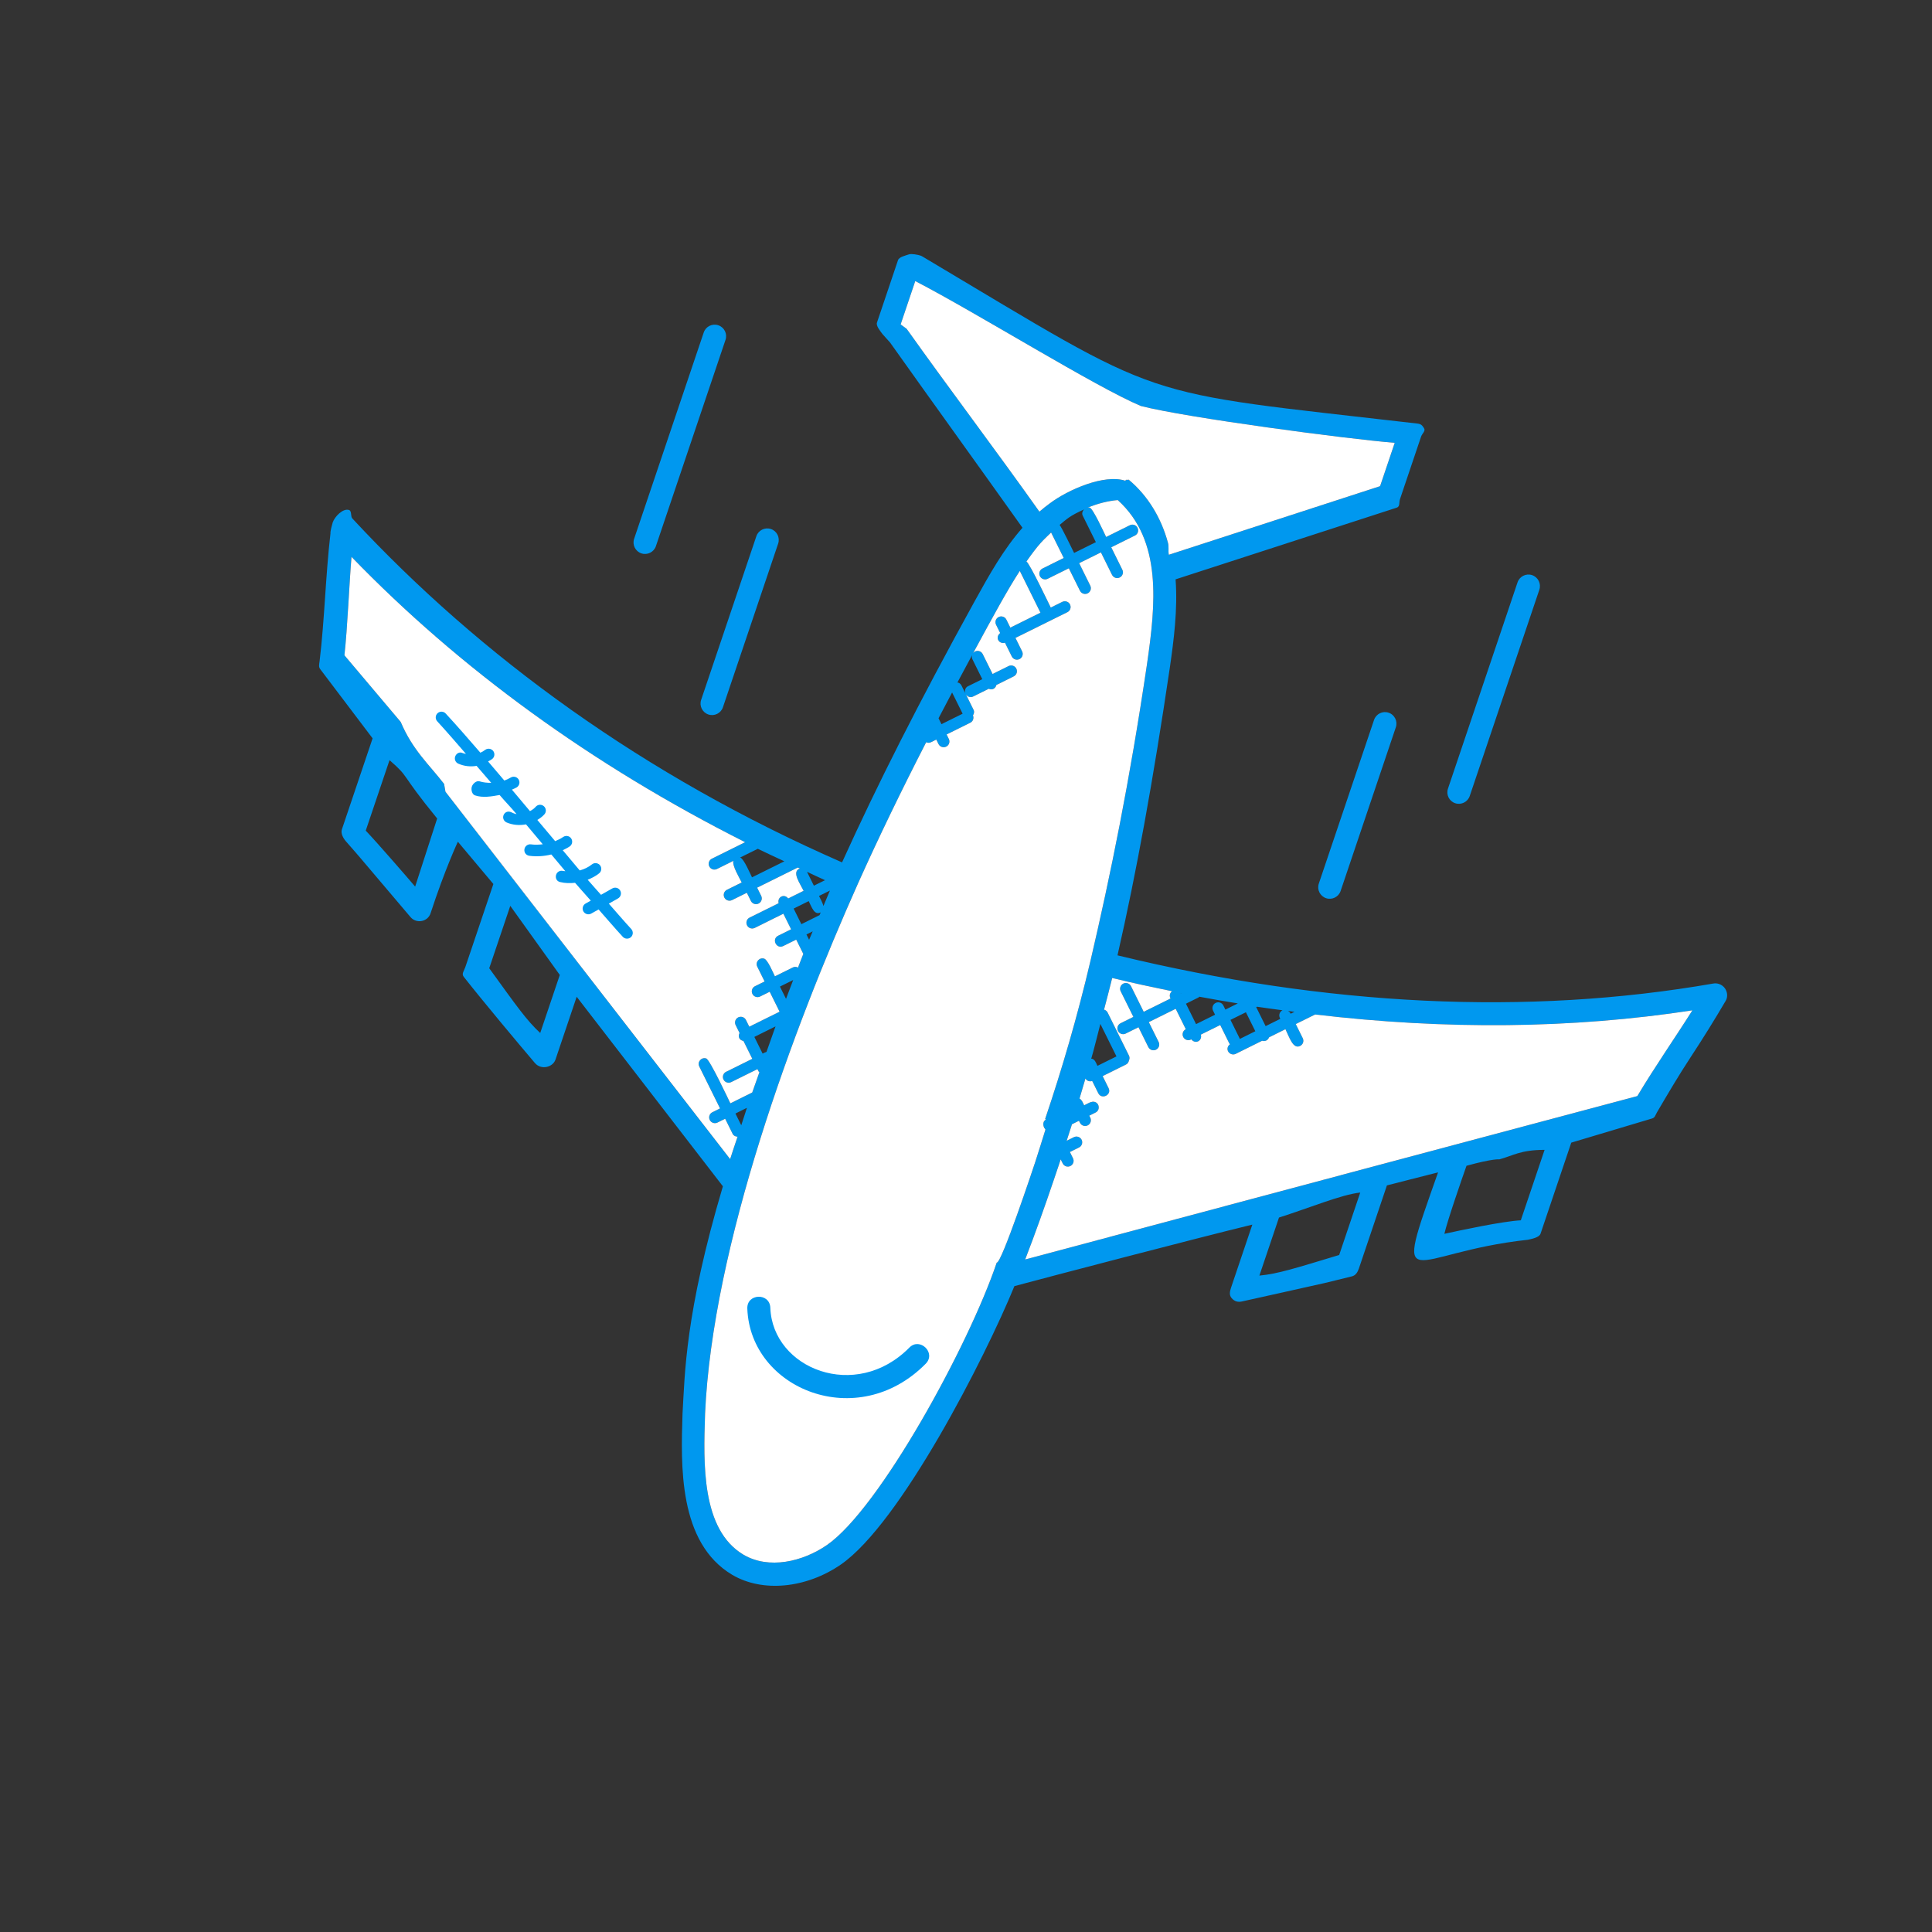 <?xml version="1.0" encoding="UTF-8"?> <svg xmlns="http://www.w3.org/2000/svg" width="84" height="84" viewBox="0 0 84 84" fill="none"><rect x="0" y="0" width="84" height="84" fill="#333333" stroke="none"/> <g clip-path="url(#clip0_955_153)"> <path d="M14.368 23.193C14.15 25.077 14.117 26.899 13.895 28.753C13.878 28.884 13.844 28.992 13.925 29.096L16.2 32.102L14.865 36.06C14.809 36.226 14.915 36.431 15.027 36.565C15.999 37.676 14.907 36.414 17.849 39.874C18.098 40.17 18.598 40.084 18.72 39.708C19.34 37.808 19.907 36.596 19.907 36.596L21.451 38.435L20.233 42.044C20.177 42.211 20.053 42.34 20.166 42.474C21.004 43.541 22.579 45.421 23.257 46.218C23.524 46.535 24.038 46.407 24.152 46.067L25.073 43.337L31.43 51.578C29.782 57.13 29.777 59.753 29.675 61.466C29.603 63.7 29.487 67.073 31.837 68.471C33.156 69.249 35.055 69.058 36.557 68.025C39.157 66.226 42.835 59.023 44.105 55.918C45.555 55.528 52.038 53.829 54.449 53.244L53.527 55.976C53.47 56.147 53.432 56.31 53.553 56.444C53.672 56.58 53.818 56.626 53.994 56.586C55.038 56.359 56.278 56.075 57.621 55.778L58.769 55.496C58.94 55.458 59.027 55.316 59.083 55.15L60.301 51.539L62.525 50.972C60.52 56.659 61.208 54.466 66.429 53.903C66.598 53.864 66.924 53.805 66.98 53.639L68.316 49.68L71.831 48.629C71.958 48.594 71.974 48.479 72.04 48.367C72.517 47.553 72.999 46.735 73.51 45.959C74.027 45.172 74.54 44.35 75.03 43.514C75.129 43.347 75.108 43.132 74.998 42.972C74.935 42.882 74.841 42.815 74.741 42.781C74.664 42.755 74.576 42.748 74.493 42.762C66.414 44.168 57.698 43.748 48.587 41.537C49.408 37.943 50.134 33.954 50.863 29.024C51.033 27.835 51.21 26.504 51.112 25.189L60.725 22.073C60.878 22.025 60.82 21.847 60.871 21.696L61.786 18.984C61.834 18.841 61.994 18.744 61.913 18.616C61.832 18.49 61.787 18.438 61.638 18.417C49.125 16.97 50.902 17.577 40.108 11.154C40.078 11.136 40.057 11.125 40.024 11.113C39.917 11.077 39.626 11.02 39.517 11.06C39.376 11.112 39.093 11.167 39.044 11.311L38.13 14.023C38.078 14.174 38.281 14.402 38.374 14.531L38.697 14.89C40.617 17.593 42.58 20.308 44.456 22.946C43.641 23.872 43.03 24.954 42.367 26.158C39.924 30.589 38.145 34.113 36.611 37.495C28.014 33.731 20.902 28.556 15.318 22.541C15.235 22.45 15.302 22.217 15.176 22.175C14.915 22.087 14.554 22.456 14.465 22.717C14.438 22.803 14.355 23.114 14.368 23.193ZM19.007 35.587C18.665 36.654 18.358 37.597 18.05 38.548C17.719 38.157 16.432 36.673 15.902 36.114L16.936 33.05C17.848 33.845 17.344 33.553 19.007 35.587ZM23.488 44.912C22.895 44.364 22.468 43.751 21.271 42.097L22.186 39.385L24.339 42.389L23.488 44.912ZM36.083 38.721C35.985 38.946 35.896 39.167 35.801 39.391C35.77 39.259 35.67 39.078 35.609 38.955L36.083 38.721ZM35.386 38.508L35.087 37.905C35.35 38.025 35.605 38.151 35.87 38.269L35.386 38.508ZM35.682 39.67C35.666 39.71 35.649 39.749 35.633 39.789L34.842 40.181L34.506 39.503L35.161 39.179C35.299 39.456 35.406 39.807 35.682 39.67ZM35.335 40.494C35.284 40.615 35.229 40.739 35.178 40.86L35.063 40.628L35.335 40.494ZM34.175 43.428L33.91 42.895L34.486 42.61C34.381 42.883 34.277 43.156 34.175 43.428ZM33.326 45.734C33.21 45.779 33.27 45.753 33.157 45.809L32.798 45.083L33.719 44.626C33.616 44.908 33.42 45.47 33.326 45.734ZM32.475 48.166C32.469 48.184 32.311 48.677 32.229 48.925L31.976 48.414L32.475 48.166ZM47.481 46.031C47.469 46.027 47.456 46.036 47.444 46.034C47.474 45.928 47.504 45.824 47.533 45.718C47.641 45.327 47.738 44.917 47.842 44.518L48.542 45.931L47.715 46.341C47.65 46.207 47.612 46.075 47.481 46.031ZM54.756 55.461L55.608 52.937C56.908 52.526 58.327 51.934 59.141 51.85L58.225 54.565C56.315 55.142 55.56 55.385 54.756 55.461ZM62.799 53.645C62.924 53.087 63.577 51.204 63.761 50.686C64.918 50.366 65.19 50.407 65.19 50.407C65.784 50.248 66.1 49.995 67.156 49.994L66.122 53.057C65.324 53.1 63.498 53.49 62.799 53.645ZM53.898 45.174C53.895 45.164 53.9 45.153 53.896 45.145L53.499 44.343L54.17 44.011L54.579 44.836L53.898 45.174ZM53.19 43.718C53.159 43.656 53.107 43.613 53.046 43.592C52.986 43.572 52.917 43.574 52.855 43.605C52.73 43.666 52.68 43.816 52.741 43.94L52.829 44.118L52.003 44.527L51.563 43.639L52.115 43.365C52.128 43.359 52.13 43.343 52.142 43.335C52.703 43.442 53.261 43.534 53.819 43.627L53.277 43.896L53.19 43.718ZM51.341 43.19L51.335 43.179C51.342 43.18 51.348 43.182 51.355 43.183L51.341 43.19ZM55.027 44.614L54.617 43.788L54.652 43.771C55.023 43.829 55.39 43.873 55.76 43.925C55.636 43.987 55.586 44.136 55.647 44.259L55.666 44.297L55.027 44.614ZM56.095 44.038C56.076 43.998 56.037 43.98 56.002 43.956C56.096 43.969 56.189 43.981 56.283 43.992L56.114 44.075L56.095 44.038ZM50.959 43.096C50.864 43.175 50.828 43.282 50.893 43.413L49.726 43.991L49.175 42.878C49.144 42.816 49.092 42.773 49.03 42.753C48.969 42.732 48.901 42.734 48.839 42.765C48.715 42.827 48.664 42.977 48.726 43.101L49.277 44.213L48.721 44.489C48.597 44.55 48.546 44.7 48.608 44.824C48.669 44.949 48.819 44.999 48.943 44.938L49.5 44.662L49.927 45.525C49.989 45.649 50.138 45.7 50.263 45.638C50.387 45.576 50.437 45.427 50.376 45.303L49.948 44.44L51.117 43.861L51.557 44.749C51.432 44.81 51.382 44.96 51.444 45.084C51.505 45.209 51.655 45.259 51.779 45.198L51.795 45.189C51.867 45.283 51.988 45.326 52.096 45.273C52.205 45.219 52.243 45.096 52.211 44.983L53.053 44.567L53.449 45.368C53.456 45.382 53.473 45.385 53.482 45.398C53.383 45.468 53.338 45.594 53.393 45.705C53.454 45.828 53.603 45.881 53.729 45.819L54.876 45.25C55.005 45.289 55.127 45.231 55.176 45.102L55.889 44.748C56.053 45.08 56.216 45.633 56.528 45.475C56.653 45.414 56.703 45.264 56.642 45.14L56.337 44.525L57.18 44.108C62.856 44.779 68.346 44.73 73.582 43.928C72.805 45.157 71.948 46.384 71.188 47.656C69.641 48.069 50.075 53.284 44.573 54.76C45.005 53.645 45.45 52.388 45.822 51.287C45.885 51.1 45.947 50.919 46.011 50.727C46.045 50.621 46.081 50.514 46.117 50.407L46.204 50.583C46.265 50.707 46.415 50.758 46.539 50.696C46.663 50.635 46.714 50.485 46.653 50.361L46.517 50.087L46.913 49.891C47.038 49.829 47.088 49.679 47.027 49.555C46.996 49.493 46.944 49.45 46.882 49.429C46.821 49.408 46.753 49.411 46.691 49.442L46.377 49.598C46.444 49.39 46.509 49.194 46.576 48.98C46.586 48.948 46.595 48.913 46.605 48.882L46.911 48.73L46.955 48.816C47.017 48.942 47.167 48.99 47.29 48.93C47.415 48.868 47.465 48.718 47.404 48.594L47.36 48.507L47.633 48.371C47.833 48.272 47.811 47.98 47.602 47.91C47.462 47.863 47.282 47.986 47.138 48.058C47.067 47.916 47.045 47.833 46.936 47.762C47.023 47.474 47.109 47.185 47.193 46.892C47.252 46.998 47.375 47.037 47.487 46.999L47.751 47.531C47.896 47.825 48.346 47.606 48.199 47.309L47.941 46.787L48.959 46.282C49.03 46.247 49.068 46.183 49.083 46.112C49.114 46.046 49.122 45.971 49.088 45.901L48.159 44.027C48.128 43.965 48.076 43.922 48.015 43.901C48.01 43.9 48.006 43.904 48.001 43.902C48.119 43.439 48.244 42.991 48.356 42.521C49.227 42.735 50.093 42.917 50.959 43.096ZM39.158 14.106L39.794 12.22C42.489 13.617 47.649 16.834 49.604 17.652C51.567 18.159 58.584 19.089 60.64 19.253L60.004 21.138L50.819 24.12C50.783 23.937 50.831 23.784 50.782 23.601C50.489 22.521 49.914 21.559 49.081 20.862C49.054 20.84 49.009 20.881 48.96 20.858C48.947 20.853 48.939 20.907 48.925 20.902C48.023 20.598 46.432 21.29 45.637 21.891C45.482 22.008 45.336 22.118 45.191 22.246C43.329 19.619 41.287 16.924 39.419 14.296L39.158 14.106ZM47.075 22.419L47.646 23.572L46.7 24.041C46.637 23.914 46.163 22.93 46.07 22.823C46.392 22.56 46.491 22.441 47.13 22.149C47.063 22.223 47.028 22.323 47.075 22.419ZM40.806 31.229C40.998 30.861 41.195 30.488 41.396 30.108L41.853 31.03L40.933 31.486L40.806 31.229ZM41.968 30.137L41.803 29.803C41.772 29.741 41.72 29.698 41.658 29.677C41.647 29.673 41.635 29.682 41.623 29.68C41.832 29.287 42.045 28.889 42.266 28.482C42.249 28.54 42.249 28.605 42.279 28.663L42.708 29.529L42.084 29.838C41.972 29.893 41.932 30.021 41.968 30.137ZM40.268 32.272C40.333 32.299 40.405 32.305 40.474 32.272L40.708 32.155L40.804 32.349C40.866 32.473 41.016 32.524 41.14 32.462C41.264 32.401 41.315 32.251 41.253 32.127L41.157 31.933L42.188 31.422C42.307 31.363 42.353 31.223 42.303 31.102C42.349 31.031 42.371 30.946 42.33 30.864L41.999 30.196C42.07 30.296 42.196 30.341 42.307 30.285L42.989 29.947C43.054 29.975 43.128 29.983 43.197 29.948C43.265 29.913 43.304 29.851 43.321 29.782L44.075 29.407C44.2 29.346 44.25 29.196 44.188 29.072C44.158 29.01 44.105 28.967 44.044 28.946C43.983 28.926 43.915 28.928 43.853 28.959L43.156 29.304L42.727 28.439C42.697 28.377 42.645 28.334 42.583 28.313C42.521 28.292 42.454 28.295 42.392 28.326C42.356 28.343 42.329 28.37 42.309 28.401C42.297 28.418 42.288 28.435 42.28 28.453C42.29 28.436 42.299 28.418 42.309 28.401C42.334 28.354 42.36 28.306 42.385 28.259C43.143 26.86 43.798 25.651 44.339 24.823L45.238 26.639L43.928 27.288L43.755 26.94C43.725 26.878 43.673 26.835 43.611 26.814C43.551 26.794 43.482 26.796 43.42 26.827C43.296 26.888 43.245 27.038 43.307 27.162L43.486 27.524C43.391 27.596 43.346 27.718 43.401 27.828C43.456 27.938 43.581 27.977 43.694 27.944L43.991 28.543C44.052 28.667 44.202 28.718 44.327 28.656C44.451 28.595 44.501 28.445 44.44 28.321L44.15 27.735L46.409 26.616C46.533 26.555 46.584 26.405 46.522 26.281C46.492 26.218 46.44 26.176 46.378 26.155C46.316 26.134 46.249 26.137 46.187 26.167L45.685 26.416C45.609 26.263 44.764 24.481 44.626 24.413C45.204 23.597 45.334 23.512 45.7 23.153L46.249 24.26L45.328 24.717C45.203 24.778 45.153 24.928 45.214 25.052C45.276 25.176 45.426 25.227 45.55 25.165L46.471 24.709L46.955 25.684C47.016 25.809 47.166 25.859 47.29 25.798C47.414 25.736 47.465 25.586 47.403 25.462L46.92 24.486L47.866 24.017L48.349 24.994C48.411 25.117 48.56 25.17 48.685 25.107C48.809 25.046 48.859 24.896 48.798 24.772L48.315 23.795L49.346 23.284C49.471 23.223 49.521 23.073 49.459 22.949C49.399 22.826 49.249 22.774 49.124 22.836L48.093 23.347C48.014 23.187 47.53 22.119 47.378 22.068C47.348 22.058 47.316 22.073 47.284 22.074C47.711 21.898 48.158 21.78 48.598 21.742C50.545 23.504 50.244 26.283 49.869 28.88C49.111 34.004 48.275 38.081 47.413 41.771C46.847 44.179 46.175 46.478 45.452 48.619C45.449 48.63 45.445 48.639 45.442 48.65C45.439 48.659 45.488 48.673 45.47 48.682C45.346 48.743 45.337 48.907 45.399 49.031L45.455 49.11C45.3 49.597 45.156 50.086 45.005 50.539C44.938 50.741 43.535 54.964 43.336 54.896C42.124 58.487 38.246 65.591 35.953 67.176C34.893 67.904 33.428 68.244 32.323 67.594C30.491 66.504 30.585 63.631 30.654 61.514C30.654 61.505 30.654 61.496 30.654 61.486C30.978 54.146 34.48 44.729 37.324 38.367C38.197 36.426 39.156 34.438 40.268 32.272ZM34.103 37.448L32.696 38.145C32.621 37.995 32.343 37.34 32.19 37.289C32.183 37.286 32.173 37.292 32.165 37.291L32.947 36.904C33.325 37.09 33.718 37.267 34.103 37.448ZM32.397 36.617L30.951 37.334C30.827 37.395 30.776 37.545 30.838 37.669C30.899 37.794 31.049 37.844 31.173 37.782L31.89 37.427C31.81 37.604 32.161 38.192 32.248 38.368L31.606 38.686C31.482 38.748 31.431 38.898 31.493 39.022C31.554 39.146 31.704 39.196 31.828 39.135L32.471 38.816L32.647 39.171C32.708 39.295 32.858 39.346 32.982 39.285C33.106 39.223 33.157 39.073 33.095 38.949L32.919 38.594L34.686 37.719C34.721 37.735 34.758 37.753 34.793 37.769C34.777 37.773 34.76 37.764 34.745 37.773C34.43 37.928 34.776 38.399 34.94 38.731L34.269 39.064C34.091 38.835 33.785 39.009 33.854 39.27L32.592 39.895C32.468 39.956 32.418 40.106 32.479 40.23C32.541 40.355 32.69 40.405 32.815 40.344L34.06 39.726L34.396 40.404L33.832 40.684C33.538 40.829 33.755 41.278 34.054 41.132L34.618 40.853L34.927 41.475C34.844 41.678 34.772 41.877 34.692 42.079C34.68 42.072 34.674 42.056 34.66 42.051C34.6 42.031 34.532 42.033 34.469 42.064L33.691 42.449C33.619 42.304 33.381 41.733 33.229 41.681C33.019 41.611 32.826 41.829 32.925 42.029L33.243 42.672L32.826 42.878C32.702 42.94 32.651 43.089 32.713 43.214C32.774 43.338 32.924 43.388 33.048 43.327L33.465 43.12L33.895 43.987L32.578 44.639L32.433 44.347C32.402 44.285 32.35 44.242 32.288 44.221C32.229 44.201 32.16 44.203 32.097 44.233C31.973 44.295 31.923 44.445 31.984 44.569L32.155 44.914C32.072 45.075 32.148 45.227 32.324 45.258L32.709 46.036L31.569 46.6C31.445 46.661 31.395 46.811 31.456 46.935C31.517 47.058 31.666 47.111 31.792 47.048L32.932 46.484C33.025 46.673 32.968 46.552 33.018 46.616C32.914 46.911 32.81 47.202 32.706 47.499L31.755 47.971C31.681 47.821 30.864 46.074 30.707 46.021C30.498 45.95 30.305 46.169 30.403 46.369L31.306 48.192L30.972 48.358C30.848 48.42 30.797 48.569 30.859 48.694C30.92 48.818 31.07 48.868 31.194 48.807L31.529 48.641L31.855 49.3C31.897 49.383 31.98 49.417 32.068 49.421C31.961 49.747 31.847 50.069 31.745 50.396C30.634 48.963 20.562 35.964 19.368 34.425L19.308 34.083C18.66 33.243 17.941 32.617 17.421 31.386L17.419 31.385L14.975 28.491C15.107 27.332 15.189 25.284 15.283 24.212C19.973 29.06 25.71 33.246 32.397 36.617Z" fill="#0098EF"></path> <path d="M40.474 32.272C40.405 32.305 40.333 32.299 40.268 32.272C39.156 34.438 38.197 36.426 37.324 38.367C34.48 44.729 30.978 54.146 30.654 61.486L30.654 61.514C30.585 63.631 30.491 66.504 32.323 67.594C33.428 68.244 34.893 67.904 35.953 67.176C38.246 65.591 42.124 58.487 43.336 54.896C43.535 54.964 44.938 50.741 45.005 50.539C45.156 50.086 45.3 49.597 45.455 49.11L45.399 49.031C45.337 48.907 45.346 48.743 45.47 48.682C45.488 48.673 45.439 48.659 45.442 48.65L45.452 48.619C46.175 46.478 46.847 44.179 47.413 41.771C48.275 38.081 49.111 34.004 49.869 28.88C50.244 26.283 50.545 23.504 48.598 21.742C48.158 21.78 47.711 21.898 47.284 22.074C47.316 22.073 47.348 22.058 47.378 22.068C47.53 22.119 48.014 23.187 48.093 23.347L49.124 22.836C49.249 22.774 49.399 22.826 49.459 22.949C49.521 23.073 49.471 23.223 49.346 23.284L48.315 23.795L48.798 24.772C48.859 24.896 48.809 25.046 48.685 25.107C48.56 25.17 48.411 25.117 48.349 24.994L47.866 24.017L46.92 24.486L47.403 25.462C47.465 25.586 47.414 25.736 47.29 25.798C47.166 25.859 47.016 25.809 46.955 25.684L46.471 24.709L45.55 25.165C45.426 25.227 45.276 25.176 45.214 25.052C45.153 24.928 45.203 24.778 45.328 24.717L46.249 24.26L45.7 23.153C45.334 23.512 45.204 23.597 44.626 24.413C44.764 24.481 45.609 26.263 45.685 26.416L46.187 26.167C46.249 26.137 46.316 26.134 46.378 26.155C46.44 26.176 46.492 26.218 46.522 26.281C46.584 26.405 46.533 26.555 46.409 26.616L44.15 27.735L44.44 28.321C44.501 28.445 44.451 28.595 44.327 28.656C44.202 28.718 44.052 28.667 43.991 28.543L43.694 27.944C43.581 27.977 43.456 27.938 43.401 27.828C43.346 27.718 43.391 27.596 43.486 27.524L43.307 27.162C43.245 27.038 43.296 26.888 43.42 26.827C43.482 26.796 43.551 26.794 43.611 26.814C43.673 26.835 43.725 26.878 43.755 26.94L43.928 27.288L45.238 26.639L44.339 24.823C43.798 25.651 43.143 26.86 42.385 28.259L42.309 28.401C42.329 28.37 42.356 28.343 42.392 28.326C42.454 28.295 42.521 28.292 42.583 28.313C42.645 28.334 42.697 28.377 42.727 28.439L43.156 29.304L43.853 28.959C43.915 28.928 43.983 28.926 44.044 28.946C44.105 28.967 44.158 29.01 44.188 29.072C44.25 29.196 44.2 29.346 44.075 29.407L43.321 29.782C43.304 29.851 43.265 29.913 43.197 29.948C43.128 29.983 43.054 29.975 42.989 29.947L42.307 30.285C42.196 30.341 42.07 30.296 41.999 30.196L42.33 30.864C42.371 30.946 42.349 31.031 42.303 31.102C42.353 31.223 42.307 31.363 42.188 31.422L41.157 31.933L41.253 32.127C41.315 32.251 41.264 32.401 41.14 32.462C41.016 32.524 40.866 32.473 40.804 32.349L40.708 32.155L40.474 32.272Z" fill="white"></path> <path d="M32.397 36.617L30.951 37.334C30.827 37.395 30.776 37.545 30.838 37.669C30.899 37.794 31.049 37.844 31.173 37.782L31.89 37.427C31.81 37.604 32.161 38.192 32.248 38.368L31.606 38.686C31.482 38.748 31.431 38.898 31.493 39.022C31.554 39.146 31.704 39.196 31.828 39.135L32.471 38.816L32.647 39.171C32.708 39.295 32.858 39.346 32.982 39.285C33.106 39.223 33.157 39.073 33.095 38.949L32.919 38.594L34.686 37.719C34.721 37.735 34.758 37.753 34.793 37.769C34.777 37.773 34.76 37.764 34.745 37.773C34.43 37.928 34.776 38.399 34.94 38.731L34.269 39.064C34.091 38.835 33.785 39.009 33.854 39.27L32.592 39.895C32.468 39.956 32.418 40.106 32.479 40.23C32.541 40.355 32.69 40.405 32.815 40.344L34.06 39.726L34.396 40.404L33.832 40.684C33.538 40.829 33.755 41.278 34.054 41.132L34.618 40.853L34.927 41.475C34.844 41.678 34.772 41.877 34.692 42.079C34.68 42.072 34.674 42.056 34.66 42.051C34.6 42.031 34.532 42.033 34.469 42.064L33.691 42.449C33.619 42.304 33.381 41.733 33.229 41.681C33.019 41.611 32.826 41.829 32.925 42.029L33.243 42.672L32.826 42.878C32.702 42.94 32.651 43.089 32.713 43.214C32.774 43.338 32.924 43.388 33.048 43.327L33.465 43.12L33.895 43.987L32.578 44.639L32.433 44.347C32.402 44.285 32.35 44.242 32.288 44.221C32.229 44.201 32.16 44.203 32.097 44.233C31.973 44.295 31.923 44.445 31.984 44.569L32.155 44.914C32.072 45.075 32.148 45.227 32.324 45.258L32.709 46.036L31.569 46.6C31.445 46.661 31.395 46.811 31.456 46.935C31.517 47.058 31.666 47.111 31.792 47.048L32.932 46.484C33.025 46.673 32.968 46.552 33.018 46.616C32.914 46.911 32.81 47.202 32.706 47.499L31.755 47.971C31.681 47.821 30.864 46.074 30.707 46.021C30.498 45.95 30.305 46.169 30.403 46.369L31.306 48.192L30.972 48.358C30.848 48.42 30.797 48.569 30.859 48.694C30.92 48.818 31.07 48.868 31.194 48.807L31.529 48.641L31.855 49.3C31.897 49.383 31.98 49.417 32.068 49.421C31.961 49.747 31.847 50.069 31.745 50.396C30.634 48.963 20.562 35.964 19.368 34.425L19.308 34.083C18.66 33.243 17.941 32.617 17.421 31.386L17.419 31.385L14.975 28.491C15.107 27.332 15.189 25.284 15.283 24.212C19.973 29.06 25.71 33.246 32.397 36.617Z" fill="white"></path> <path d="M50.959 43.096C50.864 43.175 50.828 43.282 50.893 43.413L49.726 43.991L49.175 42.878C49.144 42.816 49.092 42.773 49.03 42.753C48.969 42.732 48.901 42.734 48.839 42.765C48.715 42.827 48.664 42.977 48.726 43.101L49.277 44.213L48.721 44.489C48.597 44.55 48.546 44.7 48.608 44.824C48.669 44.949 48.819 44.999 48.943 44.938L49.5 44.662L49.927 45.525C49.989 45.649 50.138 45.7 50.263 45.638C50.387 45.576 50.437 45.427 50.376 45.303L49.948 44.44L51.117 43.861L51.557 44.749C51.432 44.81 51.382 44.96 51.444 45.084C51.505 45.209 51.655 45.259 51.779 45.198L51.795 45.189C51.867 45.283 51.988 45.326 52.096 45.273C52.205 45.219 52.243 45.096 52.211 44.983L53.053 44.567L53.449 45.368C53.456 45.382 53.473 45.385 53.482 45.398C53.383 45.468 53.338 45.594 53.393 45.705C53.454 45.828 53.603 45.881 53.729 45.819L54.876 45.25C55.005 45.289 55.127 45.231 55.176 45.102L55.889 44.748C56.053 45.08 56.216 45.633 56.528 45.475C56.653 45.414 56.703 45.264 56.642 45.14L56.337 44.525L57.18 44.108C62.856 44.779 68.346 44.73 73.582 43.928C72.805 45.157 71.948 46.384 71.188 47.656C69.641 48.069 50.075 53.284 44.573 54.76C45.005 53.645 45.45 52.388 45.822 51.287C45.885 51.1 45.947 50.919 46.011 50.727C46.045 50.621 46.081 50.514 46.117 50.407L46.204 50.583C46.265 50.707 46.415 50.758 46.539 50.696C46.663 50.635 46.714 50.485 46.653 50.361L46.517 50.087L46.913 49.891C47.038 49.829 47.088 49.679 47.027 49.555C46.996 49.493 46.944 49.45 46.882 49.429C46.821 49.408 46.753 49.411 46.691 49.442L46.377 49.598C46.444 49.39 46.509 49.194 46.576 48.98C46.586 48.948 46.595 48.913 46.605 48.882L46.911 48.73L46.955 48.816C47.017 48.942 47.167 48.99 47.29 48.93C47.415 48.868 47.465 48.718 47.404 48.594L47.36 48.507L47.633 48.371C47.833 48.272 47.811 47.98 47.602 47.91C47.462 47.863 47.282 47.986 47.138 48.058C47.067 47.916 47.045 47.833 46.936 47.762C47.023 47.474 47.109 47.185 47.193 46.892C47.252 46.998 47.375 47.037 47.487 46.999L47.751 47.531C47.896 47.825 48.346 47.606 48.199 47.309L47.941 46.787L48.959 46.282C49.03 46.247 49.068 46.183 49.083 46.112C49.114 46.046 49.122 45.971 49.088 45.901L48.159 44.027C48.128 43.965 48.076 43.922 48.015 43.901C48.01 43.9 48.006 43.904 48.001 43.902C48.119 43.439 48.244 42.991 48.356 42.521C49.227 42.735 50.093 42.917 50.959 43.096Z" fill="white"></path> <path d="M39.158 14.106L39.794 12.22C42.489 13.617 47.649 16.834 49.604 17.652C51.567 18.159 58.584 19.089 60.64 19.253L60.004 21.138L50.819 24.12C50.783 23.937 50.831 23.784 50.782 23.601C50.489 22.521 49.914 21.559 49.081 20.862C49.054 20.84 49.009 20.881 48.96 20.858C48.947 20.853 48.939 20.907 48.925 20.902C48.023 20.598 46.432 21.29 45.637 21.891C45.482 22.008 45.336 22.118 45.191 22.246C43.329 19.619 41.287 16.924 39.419 14.296L39.158 14.106Z" fill="white"></path> <path d="M40.248 59.293C40.715 58.821 39.994 58.126 39.537 58.591C37.21 60.951 33.589 59.514 33.492 56.857C33.467 56.198 32.468 56.232 32.492 56.893C32.62 60.401 37.282 62.3 40.248 59.293Z" fill="#0098EF"></path> <path d="M30.798 31.064C31.06 31.152 31.344 31.012 31.432 30.75L33.833 23.634C33.921 23.373 33.78 23.089 33.519 23.001C33.257 22.913 32.973 23.053 32.885 23.315L30.484 30.431C30.396 30.692 30.537 30.976 30.798 31.064Z" fill="#0098EF"></path> <path d="M27.885 24.059C28.146 24.147 28.43 24.006 28.518 23.745L31.544 14.776C31.633 14.514 31.492 14.23 31.23 14.142C30.969 14.054 30.685 14.194 30.597 14.456L27.571 23.425C27.483 23.687 27.623 23.971 27.885 24.059Z" fill="#0098EF"></path> <path d="M57.654 39.051C57.916 39.139 58.2 38.999 58.288 38.737L60.689 31.62C60.777 31.359 60.636 31.075 60.375 30.987C60.113 30.898 59.83 31.039 59.741 31.301L57.34 38.417C57.252 38.68 57.393 38.963 57.654 39.051Z" fill="#0098EF"></path> <path d="M63.268 34.922C63.53 35.01 63.814 34.87 63.902 34.608L66.928 25.64C67.016 25.378 66.875 25.095 66.614 25.006C66.352 24.918 66.068 25.059 65.98 25.32L62.955 34.289C62.866 34.551 63.007 34.834 63.268 34.922Z" fill="#0098EF"></path> <path d="M20.259 32.777C20.214 32.767 20.167 32.761 20.124 32.744C19.985 32.675 19.848 32.751 19.796 32.877C19.742 33.004 19.802 33.151 19.929 33.204C20.184 33.316 20.458 33.343 20.721 33.299C20.934 33.546 21.145 33.787 21.357 34.036C21.185 34.037 21.014 34.023 20.85 33.971C20.718 33.929 20.556 34.07 20.514 34.203C20.473 34.332 20.521 34.537 20.65 34.581C20.652 34.582 20.654 34.582 20.656 34.583C20.99 34.696 21.375 34.629 21.722 34.565C21.965 34.853 22.218 35.107 22.459 35.396C22.378 35.383 22.303 35.35 22.227 35.314C22.088 35.252 21.955 35.305 21.898 35.43C21.841 35.556 21.898 35.7 22.024 35.758C22.287 35.872 22.586 35.895 22.87 35.842C22.925 35.908 22.983 35.975 23.038 36.041C23.222 36.262 23.413 36.485 23.598 36.708C23.427 36.728 23.254 36.735 23.083 36.711C22.947 36.693 22.82 36.788 22.801 36.925C22.782 37.061 22.864 37.185 23.015 37.208C23.332 37.251 23.658 37.228 23.97 37.151C24.173 37.394 24.375 37.635 24.579 37.877C24.545 37.871 24.511 37.873 24.477 37.865C24.344 37.832 24.208 37.914 24.175 38.048C24.141 38.182 24.206 38.321 24.359 38.351C24.568 38.403 24.786 38.405 25.002 38.383C25.228 38.647 25.458 38.895 25.686 39.157L25.459 39.285C25.339 39.353 25.297 39.506 25.365 39.627C25.433 39.745 25.584 39.788 25.706 39.721L26.026 39.541C26.377 39.939 26.725 40.349 27.079 40.732C27.169 40.83 27.329 40.839 27.433 40.745C27.533 40.651 27.54 40.493 27.445 40.391C27.119 40.037 26.796 39.657 26.471 39.289L26.871 39.062C26.991 38.993 27.033 38.841 26.965 38.72C26.933 38.665 26.884 38.626 26.827 38.607C26.763 38.585 26.689 38.59 26.624 38.626L26.131 38.905C25.938 38.684 25.743 38.473 25.552 38.25C25.73 38.178 25.901 38.092 26.05 37.971C26.157 37.884 26.174 37.727 26.087 37.619C26.056 37.581 26.016 37.554 25.973 37.54C25.894 37.513 25.804 37.526 25.736 37.582C25.581 37.707 25.397 37.793 25.205 37.845C24.956 37.552 24.713 37.26 24.467 36.966C24.569 36.916 24.673 36.867 24.767 36.803C24.881 36.726 24.912 36.571 24.835 36.456C24.803 36.408 24.758 36.375 24.708 36.358C24.637 36.334 24.556 36.343 24.489 36.388C24.379 36.462 24.26 36.522 24.138 36.572C23.9 36.287 23.657 36.003 23.422 35.721C23.403 35.697 23.382 35.674 23.363 35.65C23.474 35.582 23.581 35.506 23.669 35.407C23.761 35.304 23.751 35.147 23.648 35.054C23.623 35.032 23.594 35.015 23.562 35.004C23.47 34.973 23.364 34.997 23.295 35.074C23.224 35.155 23.137 35.216 23.042 35.266C22.782 34.955 22.519 34.645 22.257 34.332C22.326 34.299 22.399 34.275 22.464 34.235C22.582 34.163 22.62 34.008 22.549 33.891C22.517 33.839 22.469 33.801 22.415 33.783C22.348 33.761 22.271 33.766 22.205 33.806C22.118 33.86 22.024 33.901 21.927 33.936C21.692 33.657 21.459 33.385 21.221 33.107C21.282 33.072 21.346 33.042 21.402 32.998C21.509 32.912 21.526 32.754 21.44 32.646C21.409 32.608 21.368 32.581 21.325 32.566C21.247 32.54 21.157 32.553 21.088 32.607C21.027 32.656 20.957 32.695 20.886 32.726C20.385 32.148 19.884 31.569 19.377 31.021C19.349 30.989 19.313 30.968 19.274 30.955C19.19 30.926 19.094 30.944 19.024 31.009C18.924 31.102 18.917 31.26 19.011 31.362C19.429 31.816 19.844 32.301 20.259 32.777Z" fill="#0098EF"></path> </g> <defs> <clipPath id="clip0_955_153"> <rect width="66" height="66" fill="white" transform="translate(62.537 83.635) rotate(-161.357)"></rect> </clipPath> </defs> </svg> 
